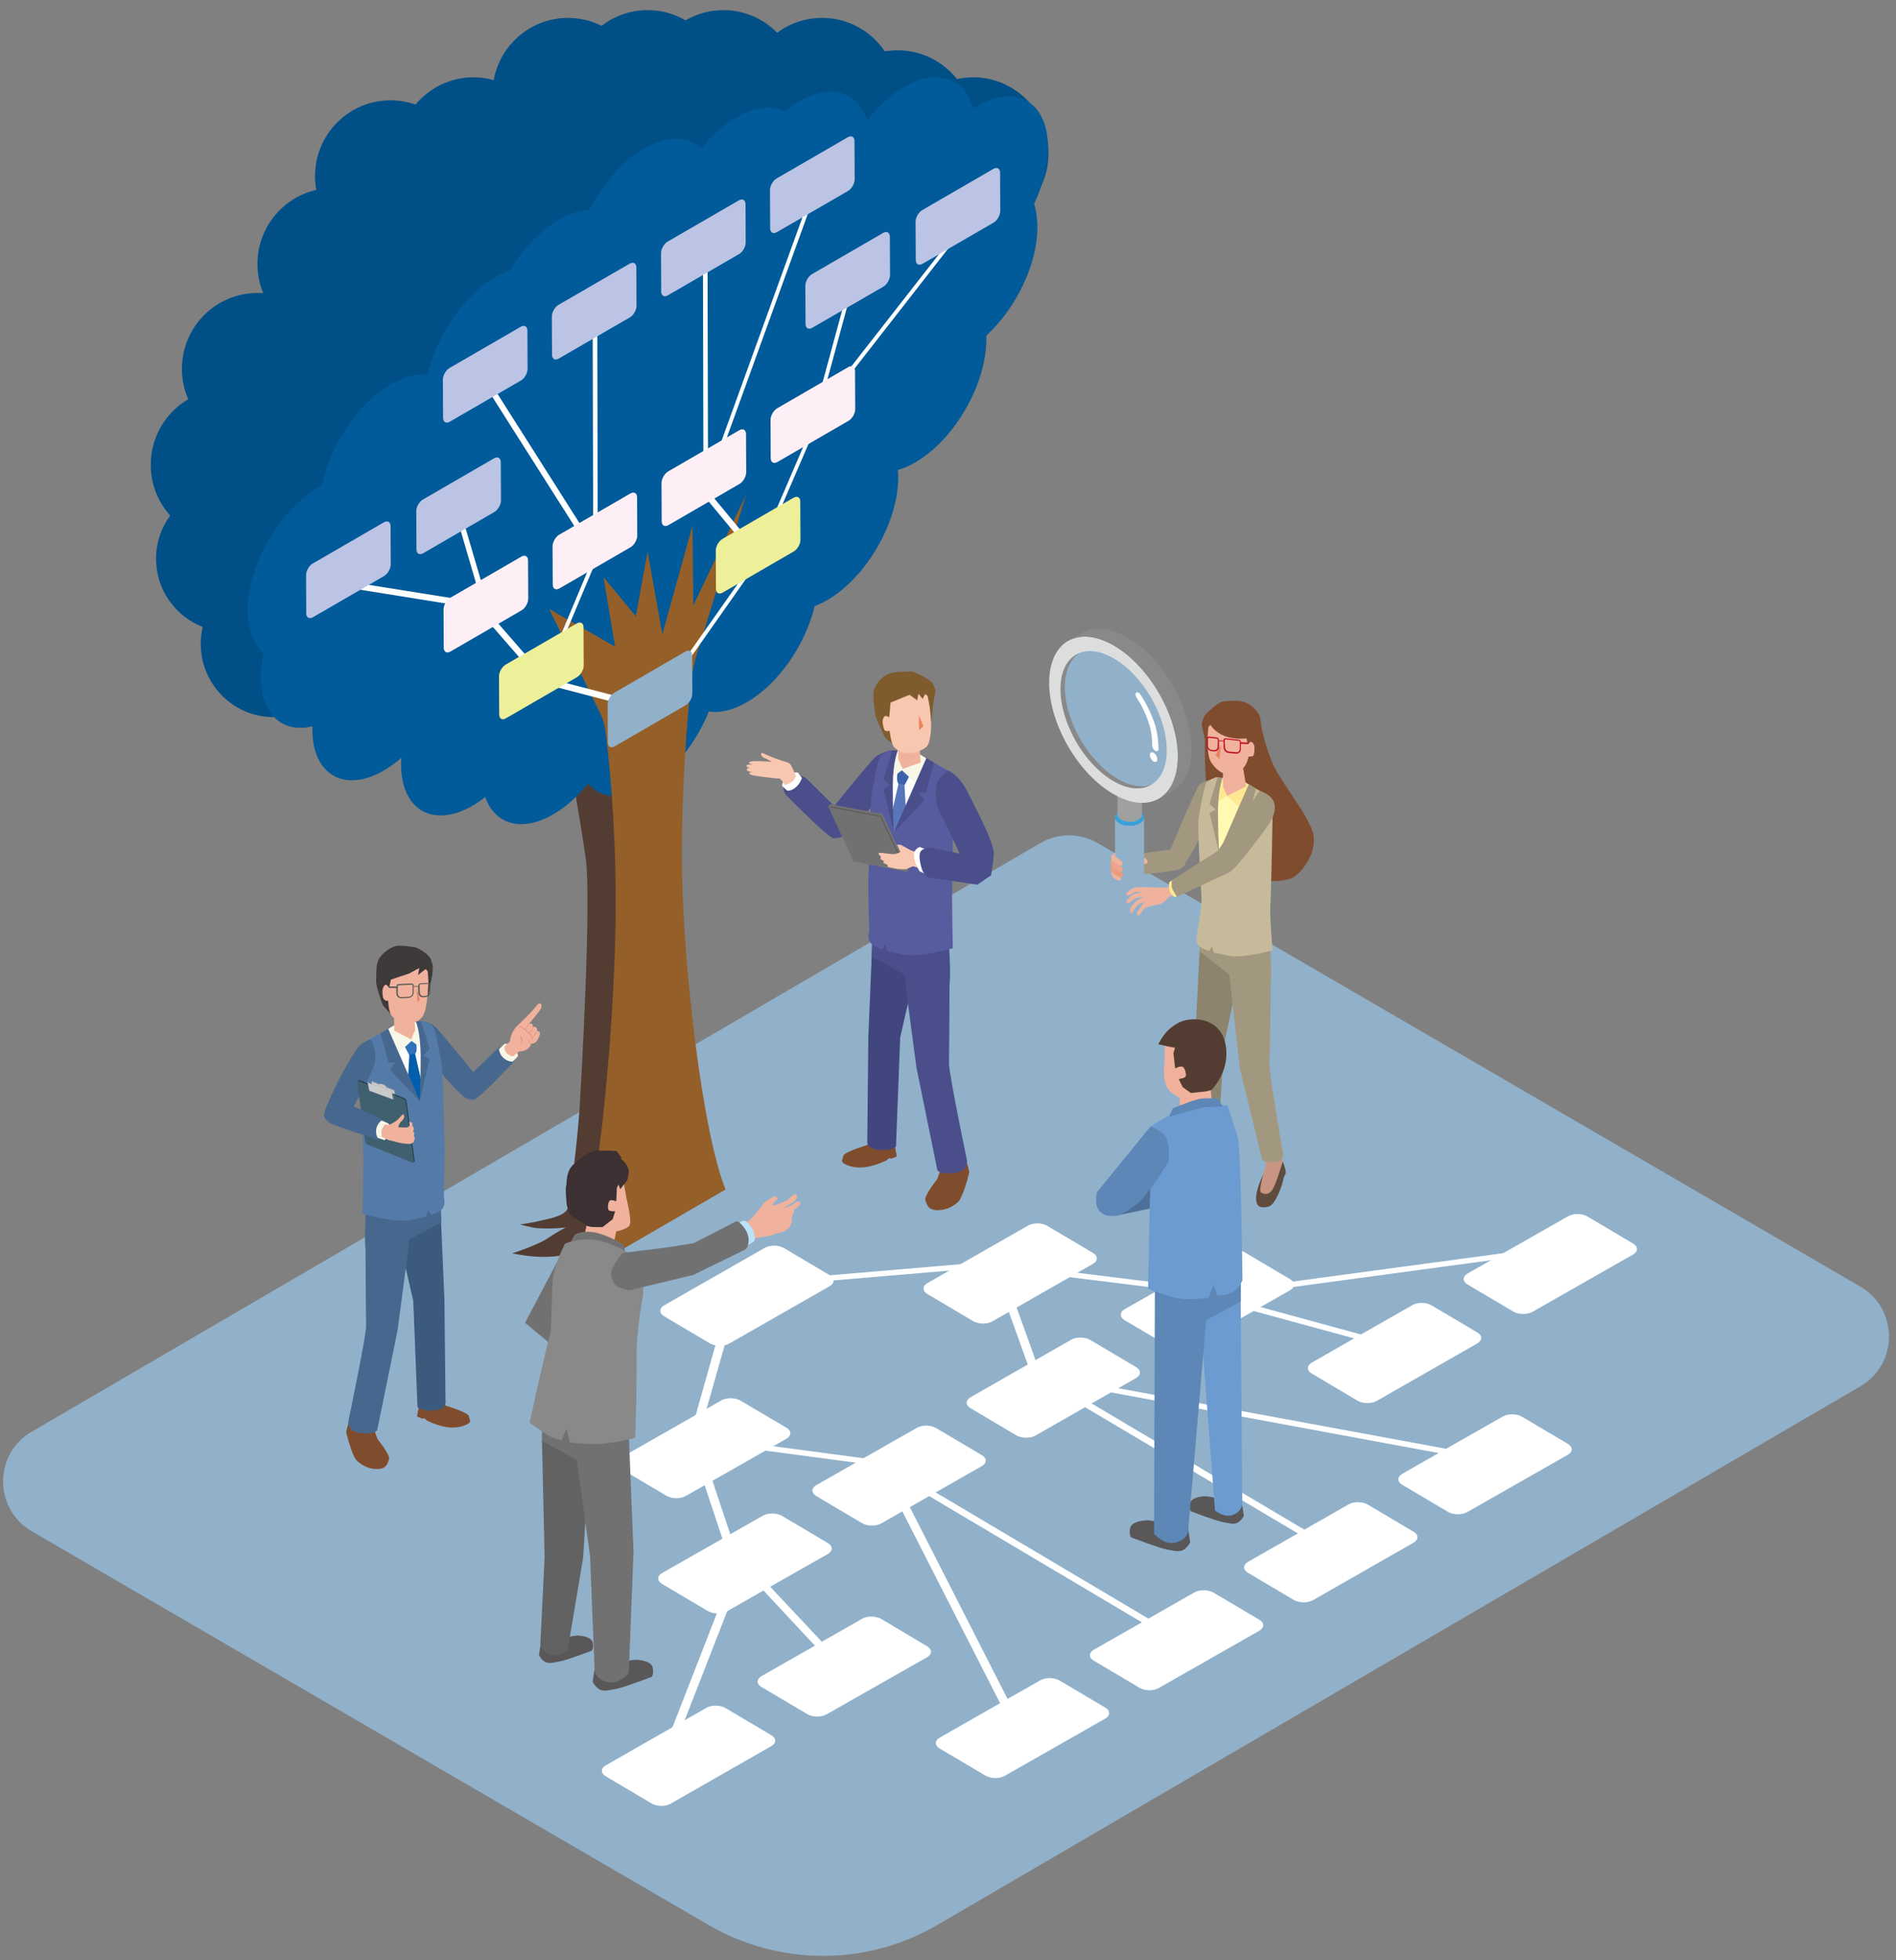 <svg width="270" height="279" viewBox="0 0 270 279" fill="none" xmlns="http://www.w3.org/2000/svg">
<rect x="0" y="0" width="270" height="279" fill="#808080" stroke="none"/>
<g clip-path="url(#clip0_3_2983)">
<path d="M264.939 197.306L133.487 273.976C123.433 279.839 111.022 279.839 100.943 274.001L4.516 217.94C-0.899 214.794 -0.924 206.918 4.516 203.773L148.129 120.008C150.661 118.523 153.795 118.523 156.327 120.008L264.914 183.115C270.354 186.285 270.354 194.136 264.939 197.306Z" fill="#91B1CA"/>
<path d="M126.841 106.797C126.841 106.797 125.562 107.099 124.76 107.652C124.058 108.156 118.216 115.453 118.216 115.453L118.016 117.768C118.016 117.768 119.344 118.85 119.67 119.076C120.297 119.504 126.064 112.836 125.813 112.307C125.813 112.307 126.816 110.118 126.816 109.212C126.816 108.357 126.841 106.797 126.841 106.797Z" fill="#4A4F8B"/>
<path d="M123.479 166.078C124.833 165.852 126.212 165.172 126.212 165.172L126.663 164.82L126.889 164.921L127.716 164.594L127.24 162.203L123.805 162.606L123.479 162.983C123.479 162.983 120.17 163.964 120.094 164.518C120.019 165.072 119.593 165.323 120.345 165.701C121.097 166.078 122.15 166.305 123.479 166.078Z" fill="#804C2E"/>
<path d="M131.78 170.859C132.031 171.513 132.156 172.242 133.56 172.242C134.964 172.242 135.892 171.563 136.469 171.035C137.045 170.506 137.823 167.688 137.823 167.688V167.462H137.873C137.873 167.462 138.023 166.958 138.023 166.807C138.023 166.656 137.597 165.172 137.597 165.172L133.736 166.053L133.861 166.707L133.46 167.839C133.46 167.839 131.53 170.204 131.78 170.859Z" fill="#804C2E"/>
<path d="M127.593 163.186L128.195 147.636L131.028 135.281L124.234 133.746L123.657 147.51L123.507 162.255C123.507 162.255 123.231 163.488 125.086 163.664C126.942 163.84 127.593 163.186 127.593 163.186Z" fill="#42467E"/>
<path d="M135.039 133.066C135.039 133.066 130.827 133.166 129.298 132.99C127.743 132.814 124.233 132.109 124.233 132.109L124.133 136.161L128.746 138.677L130.501 151.912L133.485 166.557C133.485 166.557 133.911 167.236 136.017 166.934C138.048 166.657 137.697 165.122 137.697 165.122C137.697 165.122 135.114 152.742 135.139 151.333C135.139 150.931 135.215 145.521 135.215 140.111C135.465 138.249 135.039 133.066 135.039 133.066Z" fill="#4A4F8B"/>
<path d="M135.611 110.898C135.536 110.269 135.185 109.791 135.185 109.791C135.185 109.791 131.624 107.728 130.822 107.476C130.02 107.225 126.836 106.797 126.836 106.797C126.836 106.797 125.707 107.174 125.356 107.627C125.005 108.08 124.379 111.527 124.128 113.087C123.877 114.648 123.777 123.429 123.677 124.436C123.576 125.467 123.777 132.538 123.777 132.538C123.777 132.538 123.451 133.544 123.977 134.199C124.504 134.828 125.682 135.13 125.682 135.13L126.083 134.375L126.384 135.381C126.384 135.381 126.56 135.406 128.566 135.834C130.872 136.363 135.686 134.953 135.686 134.953C135.686 134.953 135.51 126.826 135.611 125.492C135.736 124.159 135.686 111.527 135.611 110.898Z" fill="#565C9E"/>
<path d="M128.141 107.172L126.812 108.858L127.264 118.495L132.027 108.103L128.141 107.172Z" fill="white"/>
<path d="M128.793 111.528L127.991 111.352L126.938 116.032L127.263 118.498L129.044 116.107L128.793 111.528Z" fill="#5976BA"/>
<path d="M129.851 109.765L127.92 109.438C127.92 109.438 127.519 110.972 127.92 111.526L128.848 111.702L129.851 109.765Z" fill="#3D62AD"/>
<path d="M132.229 108.609L132.279 108.181C132.279 108.181 130.775 107.175 130.148 106.898C129.522 106.621 127.466 106.923 127.466 106.923L127.014 107.603L126.914 110.748L128.443 109.641L130.65 111.679L132.229 108.609Z" fill="#F8F6E7"/>
<path d="M130.797 103.625L127.914 105.412V108.028L128.541 109.437L131.098 108.532L130.797 103.625Z" fill="#F0B29C"/>
<path d="M133.007 108.533L131.929 107.879L127.266 118.497L131.628 113.918L130.851 112.836H131.854L133.007 108.533Z" fill="#4A4F8B"/>
<path d="M127.267 118.398C127.267 118.398 127.116 114.146 127.141 111.756C127.166 108.384 127.843 106.849 127.843 106.849L127.066 106.773L125.812 110.875L126.74 111.781L125.812 112.309L127.267 118.398Z" fill="#4A4F8B"/>
<path d="M118.692 119.301C119.419 119.301 119.82 119.124 119.82 119.124C119.82 119.124 120.522 117.892 120.622 117.615C120.723 117.313 120.246 116.155 120.246 116.155L114.881 110.846C114.881 110.846 113.101 109.462 111.922 110.997C111.095 112.079 111.922 113.136 111.922 113.136C111.922 113.136 117.965 119.301 118.692 119.301Z" fill="#4A4F8B"/>
<path d="M113.223 112.133C113.95 111.579 114.2 110.724 114.2 110.724L113.624 109.969C113.624 109.969 112.721 109.818 112.069 110.447C111.417 111.076 111.367 111.856 111.367 111.856L112.069 112.51C112.069 112.51 112.495 112.687 113.223 112.133Z" fill="white"/>
<path d="M106.305 108.984C106.28 109.236 106.857 109.311 106.857 109.311C106.857 109.311 106.305 109.261 106.356 109.563C106.406 109.84 107.108 109.89 107.233 109.89C107.133 109.89 106.656 109.89 106.707 110.092C106.757 110.318 107.509 110.419 108.637 110.57C109.79 110.721 110.668 110.821 110.944 110.796C111.22 110.771 111.746 111.702 111.746 111.702C111.746 111.702 112.222 111.702 112.749 111.299C113.25 110.897 113.351 110.469 113.351 110.469C113.351 110.469 112.749 108.884 112.423 108.657C112.097 108.431 111.42 108.355 110.041 107.802C108.662 107.248 108.537 107.047 108.412 107.248C108.286 107.449 108.612 107.827 108.963 107.928C109.289 108.053 109.891 108.431 109.891 108.431C109.891 108.431 108.161 108.305 107.509 108.33C106.857 108.355 106.656 108.456 106.656 108.557C106.682 108.682 107.208 108.808 107.208 108.808C107.208 108.808 106.305 108.733 106.305 108.984Z" fill="#F8C7AF"/>
<path d="M127.062 105.815L128.316 105.362L130.021 104.658L132.603 102.72L132.979 99.55L133.255 98.292C133.255 98.292 132.879 97.31 132.729 97.159C131.701 96.128 129.82 95.574 129.82 95.574C129.82 95.574 127.789 95.574 127.037 95.75C125.884 96.027 125.032 96.908 124.58 97.889C124.129 98.871 124.555 100.657 124.605 101.487C124.681 102.318 126.085 105.035 126.085 105.035L127.062 105.815Z" fill="#7F5B2E"/>
<path d="M126.69 104.026C126.69 104.026 126.891 105.913 127.367 106.392C127.843 106.87 128.646 107.272 129.649 107.197C130.652 107.121 131.529 106.668 131.955 106.266C132.381 105.863 132.532 104.605 132.582 103.699C132.657 102.793 132.407 100.68 132.407 100.68L132.106 99.069L131.755 98.767L131.379 99.472L130.802 98.742L130.601 99.673L129.523 98.893L126.816 100L126.64 102.089C126.64 102.089 126.414 101.963 126.189 101.913C125.988 101.837 125.813 102.064 125.712 102.441C125.612 102.818 125.838 103.775 125.988 103.951C126.139 104.127 126.69 104.026 126.69 104.026Z" fill="#F8C7AF"/>
<path d="M130.852 101.812L130.877 103.926L131.503 103.373L130.852 101.812Z" fill="#EA835D"/>
<path d="M129.37 123.779L125.66 115.853L118.213 114.469L117.938 114.771L121.548 122.596L129.12 124.106L129.37 123.779Z" fill="#727171"/>
<path d="M128.996 123.58L125.436 116.132L118.291 114.773L118.266 114.899L125.336 116.233L128.871 123.656L128.996 123.58Z" fill="#595757"/>
<path d="M126.187 121.467C126.087 121.467 125.185 121.291 125.134 121.442C125.059 121.593 125.46 121.945 125.46 121.945C125.46 121.945 125.31 122.222 125.46 122.323C125.611 122.424 125.912 122.574 125.912 122.574C125.912 122.574 125.711 122.725 125.836 122.826C125.962 122.927 126.388 123.078 126.388 123.078C126.388 123.078 126.363 123.355 126.463 123.405C126.589 123.455 127.642 123.656 127.842 123.682C128.043 123.707 129.021 123.782 129.146 123.682C129.271 123.581 130.023 123.304 130.023 123.304L130.776 123.505L131.252 121.543L129.672 121.014L128.268 120.234H127.742L128.218 121.266C128.218 121.266 127.817 121.492 127.441 121.543C127.04 121.618 126.288 121.467 126.187 121.467Z" fill="#F8C7AF"/>
<path d="M137.723 123.73L141.133 124.61C141.133 124.61 141.534 121.994 141.534 121.541C141.534 119.754 138.5 114.218 137.899 112.935C136.62 110.243 135.015 109.664 135.015 109.664C135.015 109.664 134.138 110.167 133.486 111.325C133.11 112.004 133.26 113.891 133.411 114.571C133.561 115.25 134.514 116.886 134.514 116.886L137.723 123.73Z" fill="#4A4F8B"/>
<path d="M132.205 121.037L131.001 120.559C131.001 120.559 130.124 120.76 130.149 121.766C130.174 122.773 130.951 124.006 130.951 124.006L132.18 124.559L132.205 121.037Z" fill="white"/>
<path d="M132.103 124.862L139.173 125.919L141.128 124.586L140.652 122.271L132.504 120.66C132.504 120.66 131.35 120.635 131.05 121.289C130.749 121.944 131.175 123.478 131.375 123.931C131.576 124.384 132.103 124.862 132.103 124.862Z" fill="#4A4F8B"/>
<path d="M66.62 156.343C66.896 156.142 68.049 155.211 68.049 155.211L67.874 153.198C67.874 153.198 62.483 146.505 61.882 146.052C61.205 145.548 60.102 145.297 60.102 145.297C60.102 145.297 60.102 146.656 60.102 147.41C60.102 148.165 60.979 150.078 60.979 150.078C60.753 150.531 66.094 156.721 66.62 156.343Z" fill="#46688F"/>
<path d="M67.472 156.516C68.099 156.516 73.113 151.182 73.113 151.182C73.113 151.182 73.765 150.477 73.038 149.521C72.01 148.187 70.832 149.295 70.832 149.295L66.093 153.799C66.093 153.799 65.692 154.805 65.767 155.057C65.868 155.308 66.469 156.365 66.469 156.365C66.469 156.365 66.845 156.516 67.472 156.516Z" fill="#46688F"/>
<path d="M73.01 151.106L73.763 150.326C73.763 150.326 73.763 149.671 73.186 149.118C72.609 148.564 71.907 148.539 71.907 148.539L71.055 149.319C71.055 149.319 71.13 150.149 71.782 150.653C72.409 151.156 73.01 151.106 73.01 151.106Z" fill="#F8F6E7"/>
<path d="M72.308 150.025C72.859 150.453 73.135 150.302 73.135 150.302L73.938 149.648C73.938 149.648 74.489 149.698 75.041 149.346C75.617 148.968 75.642 148.54 75.642 148.54C75.918 148.515 76.119 148.49 76.32 148.314C76.62 148.037 76.896 147.207 76.896 147.207C76.896 147.207 76.921 146.955 76.821 146.855C76.721 146.779 76.52 146.779 76.52 146.779C76.52 146.779 76.52 146.402 76.37 146.251C76.219 146.075 75.868 146.15 75.868 146.15C75.868 146.15 75.918 145.848 75.768 145.747C75.617 145.647 75.317 145.722 75.317 145.722C75.943 145.018 76.921 143.785 77.022 143.558C77.347 142.854 76.821 142.602 76.545 142.98C75.417 144.439 73.837 145.773 73.486 146.175C72.609 147.232 72.634 148.213 72.634 148.213L71.832 148.943C71.832 148.993 71.756 149.597 72.308 150.025Z" fill="#F0B29C"/>
<path d="M73.562 149.295C73.562 149.32 73.562 149.32 73.562 149.295C73.562 149.32 73.562 149.32 73.562 149.32C73.713 149.22 74.189 148.767 74.29 148.465C74.415 148.163 74.34 147.886 74.34 147.861L74.189 147.534C74.415 147.659 75.017 147.961 75.192 148.012C75.468 148.062 75.819 148.112 75.844 147.961C75.995 147.433 74.942 146.628 74.891 146.603C74.891 146.603 74.866 146.577 74.841 146.552C74.691 146.426 74.34 146.125 73.939 146.074C73.913 146.099 73.888 146.125 73.838 146.15C74.239 146.15 74.615 146.477 74.766 146.628C74.816 146.678 74.841 146.678 74.841 146.703C74.942 146.754 75.894 147.534 75.769 147.987C75.744 148.037 75.543 148.062 75.192 147.987C74.992 147.936 74.139 147.483 74.114 147.483L74.014 147.433L74.239 147.961C74.239 147.961 74.315 148.238 74.214 148.515C74.164 148.767 73.713 149.194 73.562 149.295Z" fill="#E78A76"/>
<path d="M75.346 148.039C75.321 148.039 75.296 148.039 75.296 148.064C75.296 148.089 75.246 148.316 75.296 148.416C75.346 148.517 75.446 148.542 75.496 148.542C75.521 148.542 75.572 148.542 75.597 148.517C75.622 148.517 75.622 148.492 75.622 148.467C75.622 148.442 75.597 148.442 75.572 148.442C75.572 148.442 75.446 148.492 75.371 148.366C75.346 148.316 75.346 148.165 75.371 148.089C75.371 148.089 75.346 148.064 75.346 148.039Z" fill="#E78A76"/>
<path d="M75.866 147.657C75.866 147.657 75.991 147.581 76.091 147.455C76.192 147.33 76.392 146.927 76.392 146.902C76.392 146.877 76.392 146.852 76.367 146.852C76.342 146.852 76.317 146.852 76.317 146.877C76.317 146.877 76.091 147.279 76.016 147.405C75.941 147.531 75.816 147.606 75.816 147.606C75.791 147.632 75.791 147.657 75.816 147.657C75.816 147.657 75.816 147.657 75.866 147.657Z" fill="#E78A76"/>
<path d="M75.421 147.053C75.421 147.053 75.571 146.928 75.696 146.777C75.797 146.626 75.897 146.324 75.897 146.324C75.897 146.299 75.897 146.273 75.872 146.273C75.847 146.273 75.822 146.273 75.822 146.299C75.822 146.299 75.746 146.575 75.621 146.726C75.521 146.877 75.37 146.978 75.37 147.003C75.345 147.028 75.345 147.053 75.37 147.053L75.395 147.079C75.395 147.079 75.421 147.079 75.421 147.053Z" fill="#E78A76"/>
<path d="M74.764 146.552C74.764 146.552 74.94 146.35 75.065 146.225C75.165 146.099 75.291 145.847 75.291 145.847C75.291 145.822 75.291 145.797 75.266 145.797C75.241 145.797 75.216 145.797 75.216 145.822C75.216 145.822 75.115 146.048 75.015 146.174C74.915 146.3 74.714 146.501 74.714 146.501C74.689 146.527 74.689 146.552 74.714 146.552H74.739C74.739 146.577 74.764 146.577 74.764 146.552Z" fill="#E78A76"/>
<path d="M60.804 202.187C60.804 202.187 62.133 202.866 63.462 203.092C64.766 203.319 65.793 203.092 66.52 202.715C67.248 202.338 66.846 202.086 66.771 201.558C66.696 201.029 63.487 200.073 63.487 200.073L63.161 199.696L59.826 199.293L59.375 201.608L60.177 201.935L60.403 201.834L60.804 202.187Z" fill="#804C2E"/>
<path d="M49.723 202.188C49.723 202.188 49.297 203.672 49.297 203.798C49.297 203.924 49.447 204.427 49.447 204.427H49.497V204.653C49.497 204.653 50.25 207.396 50.826 207.899C51.378 208.403 52.306 209.082 53.659 209.082C55.013 209.082 55.164 208.377 55.389 207.748C55.64 207.094 53.76 204.83 53.76 204.83L53.358 203.722L53.484 203.093L49.723 202.188Z" fill="#804C2E"/>
<path d="M59.453 200.273C59.453 200.273 60.08 200.902 61.91 200.751C63.741 200.575 63.44 199.367 63.44 199.367L63.289 185L62.713 171.613L56.094 173.123L58.852 185.176L59.453 200.273Z" fill="#3B5A7D"/>
<path d="M51.255 203.948C53.311 204.225 53.712 203.57 53.712 203.57L56.621 189.303L58.326 176.395L62.839 173.954L62.738 170.004C62.738 170.004 59.303 170.683 57.799 170.859C56.295 171.036 52.208 170.935 52.208 170.935C52.208 170.935 51.807 175.967 52.058 177.804C52.058 183.063 52.133 188.372 52.133 188.75C52.158 190.134 49.626 202.186 49.626 202.186C49.626 202.186 49.275 203.671 51.255 203.948Z" fill="#46688F"/>
<path d="M58.521 173.626C60.477 173.198 60.652 173.173 60.652 173.173L60.953 172.192L61.354 172.922C61.354 172.922 62.507 172.645 63.009 172.016C63.51 171.387 63.209 170.405 63.209 170.405C63.209 170.405 63.385 163.511 63.31 162.53C63.234 161.523 63.134 152.968 62.883 151.458C62.633 149.948 62.006 146.577 61.68 146.149C61.354 145.721 60.251 145.344 60.251 145.344C60.251 145.344 57.142 145.772 56.365 145.998C55.587 146.25 52.102 148.237 52.102 148.237C52.102 148.237 51.777 148.69 51.701 149.319C51.626 149.948 51.576 162.228 51.701 163.536C51.802 164.845 51.626 172.745 51.626 172.745C51.626 172.745 56.289 174.129 58.521 173.626Z" fill="#547BA8"/>
<path d="M60.229 147.358L58.925 145.723L55.164 146.628L59.802 156.744L60.229 147.358Z" fill="white"/>
<path d="M59.075 149.797L58.298 149.948L58.047 154.402L59.802 156.742L60.103 154.351L59.075 149.797Z" fill="#005EAD"/>
<path d="M59.154 149.952C59.555 149.424 59.154 147.914 59.154 147.914L57.273 148.241L58.251 150.128L59.154 149.952Z" fill="#3071B9"/>
<path d="M58.601 148.161L60.106 149.243L60.005 146.173L59.579 145.494C59.579 145.494 57.573 145.192 56.972 145.468C56.345 145.745 54.891 146.701 54.891 146.701L54.941 147.129L56.445 150.149L58.601 148.161Z" fill="#F8F6E7"/>
<path d="M59.804 156.744L55.266 146.402L54.188 147.057L55.316 151.234H56.294L55.541 152.29L59.804 156.744Z" fill="#46688F"/>
<path d="M59.979 145.344L59.227 145.394C59.227 145.394 59.878 146.904 59.904 150.175C59.929 152.515 59.778 156.642 59.778 156.642L61.182 150.728L60.28 150.2L61.182 149.319L59.979 145.344Z" fill="#46688F"/>
<path d="M59.129 146.603L58.953 144.011L56.07 142.426L56.145 146.703L58.552 147.936L59.129 146.603Z" fill="#F0B29C"/>
<path d="M54.516 143.08L55.644 144.338L56.647 143.709L58.327 143.231L60.959 141.696L61.561 138.752L61.636 137.469C61.636 137.469 61.385 136.513 61.26 136.337C60.408 135.255 59.129 134.827 59.129 134.827C59.129 134.827 57.073 134.475 56.346 134.651C55.619 134.852 54.566 135.532 54.014 136.387C53.463 137.243 53.613 138.878 53.563 139.658C53.538 140.463 54.516 143.08 54.516 143.08Z" fill="#3E3A39"/>
<path d="M58.279 138.553L55.647 139.434L55.421 140.617C55.421 140.617 55.12 140.164 54.97 140.164C54.769 140.164 54.619 140.34 54.519 140.692C54.393 141.095 54.493 141.976 54.619 142.152C54.87 142.529 55.271 142.428 55.271 142.428C55.271 142.428 55.346 144.014 55.747 144.542C56.148 145.045 57.051 145.599 58.004 145.624C59.182 145.624 59.733 145.196 60.084 144.794C60.461 144.366 60.636 143.51 60.786 142.554C60.912 141.699 61.012 139.812 61.012 139.812L60.912 138.252L60.611 137.924L59.533 138.78L59.708 137.773L58.279 138.553Z" fill="#F0B29C"/>
<path d="M59.328 140.766L59.453 142.653L59.779 142.326L59.328 140.766Z" fill="#EA835D"/>
<path d="M58.6 139.985L56.77 140.06C56.594 140.06 56.469 140.211 56.469 140.388V140.413H55.266L55.416 140.614L56.444 140.639V141.394C56.444 141.797 56.77 142.099 57.171 142.073L58.174 142.023C58.575 141.998 58.901 141.671 58.901 141.293V140.488C58.976 140.463 59.102 140.438 59.252 140.438C59.403 140.438 59.503 140.438 59.553 140.463V141.268C59.553 141.646 59.879 141.973 60.28 141.948L60.556 141.922C60.957 141.897 61.283 141.57 61.283 141.193V140.513V140.186C61.283 140.01 61.133 139.884 60.982 139.909L59.879 139.96C59.703 139.96 59.578 140.111 59.578 140.262V140.362C59.503 140.362 59.403 140.337 59.277 140.337C59.127 140.337 59.001 140.362 58.926 140.388V140.287C58.926 140.111 58.776 139.985 58.6 139.985ZM58.751 141.293C58.751 141.595 58.5 141.847 58.199 141.872L57.196 141.922C56.895 141.948 56.645 141.696 56.645 141.394V140.388C56.645 140.312 56.72 140.237 56.795 140.237L58.625 140.161C58.7 140.161 58.776 140.211 58.776 140.287L58.751 141.293ZM59.754 140.237C59.754 140.161 59.804 140.111 59.904 140.086L61.007 140.035C61.082 140.035 61.157 140.086 61.157 140.161V141.168C61.157 141.47 60.907 141.721 60.606 141.746L60.33 141.771C60.029 141.797 59.779 141.545 59.779 141.243L59.754 140.237Z" fill="#595757"/>
<path d="M49.572 158.858C49.572 158.858 53.107 152.844 53.358 151.234C53.734 148.843 52.706 147.938 52.706 147.938C52.706 147.938 51.979 148.214 51.377 148.692C50.023 149.774 45.66 158.506 46.212 158.858C46.513 159.059 47.791 159.764 47.791 159.764L49.572 158.858Z" fill="#46688F"/>
<path d="M52.988 153.875L52.938 153.9L54.016 154.353L54.066 154.303L52.988 153.875Z" fill="#9FA0A0"/>
<path d="M54.567 154.3C54.316 154.2 54.166 154.25 54.066 154.3L54.016 154.351C54.116 154.275 54.266 154.25 54.517 154.351L54.567 154.3Z" fill="#9FA0A0"/>
<path d="M55.117 154.732C54.992 154.581 54.816 154.405 54.566 154.305L54.516 154.355C54.766 154.456 54.942 154.632 55.067 154.783L55.117 154.732Z" fill="#9FA0A0"/>
<path d="M56.175 155.156L56.125 155.207L56.3 156.389L56.351 156.339L56.175 155.156Z" fill="#9FA0A0"/>
<path d="M55.122 154.73L55.047 154.756L56.125 155.209L56.175 155.158L55.122 154.73Z" fill="#9FA0A0"/>
<path d="M56.123 155.209L55.045 154.781C54.92 154.63 54.744 154.454 54.494 154.354C54.243 154.253 54.092 154.303 53.992 154.354L52.914 153.926L53.09 155.108L56.274 156.392L56.123 155.209Z" fill="#C9CACA"/>
<path d="M59.001 165.349C59.026 165.324 59.051 165.274 59.051 165.223L57.873 156.643C57.848 156.517 57.748 156.391 57.647 156.341L51.229 153.749C51.179 153.724 51.129 153.724 51.104 153.749L50.953 153.875C50.978 153.85 51.028 153.85 51.078 153.875L57.497 156.467C57.622 156.517 57.723 156.643 57.723 156.769L58.901 165.349C58.901 165.399 58.901 165.45 58.851 165.475L59.001 165.349Z" fill="#233B46"/>
<path d="M52.285 162.883L58.704 165.475C58.829 165.526 58.904 165.45 58.879 165.349L57.701 156.769C57.676 156.643 57.576 156.517 57.475 156.467L51.032 153.875C50.907 153.825 50.831 153.901 50.856 154.001L52.035 162.582C52.06 162.707 52.16 162.833 52.285 162.883Z" fill="#40606F"/>
<path d="M52.435 154.078L52.359 154.128L53.513 154.531L53.563 154.506L52.435 154.078Z" fill="#9FA0A0"/>
<path d="M54.067 154.503C53.816 154.403 53.641 154.453 53.566 154.503L53.516 154.554C53.616 154.478 53.766 154.453 54.017 154.554L54.067 154.503Z" fill="#9FA0A0"/>
<path d="M54.066 154.508L54.016 154.558C54.266 154.659 54.467 154.81 54.617 154.961L54.667 154.91C54.542 154.759 54.342 154.583 54.066 154.508Z" fill="#9FA0A0"/>
<path d="M55.816 155.336L55.766 155.361L55.991 156.519L56.041 156.468L55.816 155.336Z" fill="#9FA0A0"/>
<path d="M54.667 154.906L54.617 154.957L55.77 155.359L55.821 155.334L54.667 154.906Z" fill="#9FA0A0"/>
<path d="M55.769 155.364L54.616 154.936C54.49 154.785 54.29 154.609 54.014 154.533C53.763 154.433 53.588 154.483 53.513 154.533L52.359 154.105L52.585 155.238L55.97 156.496L55.769 155.364Z" fill="#C9CACA"/>
<path d="M53.711 162.179C53.711 162.179 54.588 162.304 55.09 161.248C55.817 159.713 54.363 159.285 54.363 159.285L49.097 156.895C49.097 156.895 46.59 157.297 46.49 157.549C46.34 157.876 46.164 158.782 46.164 158.782C46.164 158.782 46.164 159.31 46.891 159.788C47.668 160.266 53.711 162.179 53.711 162.179Z" fill="#46688F"/>
<path d="M55.439 161.246C55.639 160.516 55.338 159.912 55.338 159.912L54.336 159.484C54.336 159.484 53.709 159.912 53.583 160.692C53.458 161.472 53.784 161.95 53.784 161.95L54.737 162.277C54.712 162.277 55.238 162.001 55.439 161.246Z" fill="#F8F6E7"/>
<path d="M57.543 159.057C57.543 158.855 57.543 158.503 57.368 158.604C57.192 158.704 56.916 159.082 56.741 159.258C56.566 159.459 56.164 159.711 55.939 159.837C55.713 159.988 55.437 160.063 55.387 160.113C55.362 160.164 54.861 160.013 54.861 160.013C54.861 160.013 54.434 160.516 54.359 160.793C54.259 161.296 54.384 161.824 54.384 161.824L55.287 162.252C55.287 162.252 56.265 162.479 56.791 162.63C57.318 162.781 58.295 162.831 58.446 162.806C58.596 162.806 58.897 162.579 58.922 162.529C58.947 162.479 59.073 162.101 59.073 161.975C59.073 161.85 58.922 161.699 58.922 161.699C58.922 161.699 59.023 161.372 58.998 161.271C58.972 161.17 58.822 161.044 58.822 161.044C58.822 161.044 58.972 160.642 58.947 160.566C58.922 160.491 58.747 160.29 58.747 160.29C58.747 160.29 58.722 160.013 58.697 159.862C58.697 159.711 58.27 159.66 58.27 159.66L58.321 160.113L58.22 160.365L57.869 160.491L56.716 160.441C56.716 160.441 56.841 159.912 57.017 159.736C57.167 159.61 57.518 159.258 57.543 159.057Z" fill="#F0B29C"/>
<path d="M179.57 103.195C179.57 103.195 180.096 106.039 181.225 108.656C182.353 111.272 186.615 116.38 187.041 118.821C187.443 121.262 185.788 123.602 184.559 124.608C183.331 125.615 180.322 125.514 179.244 125.061C178.166 124.583 173.227 121.413 172.299 115.953C171.397 110.518 171.597 105.359 171.597 105.359L179.57 103.195Z" fill="#804C2E"/>
<path d="M170.689 166.584C171.968 166.282 172.369 165.678 172.369 165.678L172.77 165.954C172.77 165.954 173.146 165.879 173.322 165.678C173.522 165.476 173.547 164.495 173.547 164.495C173.547 164.495 173.221 163.262 173.146 163.161C173.071 163.086 170.438 163.363 170.438 163.363C170.438 163.363 166.778 164.873 166.577 165.476C166.352 166.156 166.853 166.885 167.756 167.011C168.683 167.137 169.862 166.785 170.689 166.584Z" fill="#5F4C3F"/>
<path d="M167.706 165.248C168.357 165.65 171.14 164.946 172.068 164.518C172.87 164.14 173.246 163.511 173.246 163.511L173.196 161.75L170.714 161.901L170.614 163.008L170.489 163.335C170.463 163.335 167.029 164.845 167.706 165.248Z" fill="#C89583"/>
<path d="M180.123 166.582L179.597 167.79C179.597 167.79 178.819 169.526 178.87 170.633C178.895 171.288 179.12 171.766 179.672 171.816C180.95 171.942 181.276 171.338 181.652 170.709C182.279 169.652 182.63 168.369 182.63 168.369L182.831 167.513L183.107 166.985C183.107 167.035 183.107 166.834 183.057 166.507C183.006 166.205 182.68 165.324 182.68 165.324L180.349 165.802L180.123 166.582Z" fill="#5F4C3F"/>
<path d="M180.202 164.643L180.252 165.876C180.252 165.876 179.124 169.474 179.575 169.726C180.002 169.977 180.628 170.128 181.155 169.399C181.681 168.669 182.659 165.348 182.659 165.348L182.258 164.266L180.202 164.643Z" fill="#C89583"/>
<path d="M168.835 122.748C168.158 123.327 166.703 122.924 166.703 122.924L166.578 121.138C166.578 121.138 170.239 112.381 170.765 111.727C171.317 111.023 173.022 110.922 173.022 110.922C173.022 110.922 173.022 112.356 173.022 113.186C173.022 113.992 172.094 116.03 172.094 116.03C172.345 116.483 169.361 122.295 168.835 122.748Z" fill="#A2987F"/>
<path d="M161.29 124.587C161.29 124.587 160.363 124.36 160.337 123.228C160.287 121.618 161.466 121.618 161.466 121.618L167.433 120.812C167.433 120.812 168.436 121.291 168.536 121.542C168.636 121.794 168.837 122.926 168.837 122.926C168.837 122.926 168.661 123.253 168.135 123.631C167.608 124.033 161.29 124.587 161.29 124.587Z" fill="#A2987F"/>
<path d="M160.538 124.536C160.538 124.536 159.911 124.284 159.685 123.328C159.46 122.372 160.162 121.642 160.162 121.642L161.365 121.566C161.365 121.566 161.842 121.642 161.992 123.101C162.067 124.108 161.666 124.385 161.666 124.385L160.538 124.536Z" fill="#FFFCDB"/>
<path d="M161.868 122.648C161.868 122.648 162.244 122.824 162.645 122.924C163.046 123.025 163.447 122.924 163.422 122.723C163.397 122.522 163.347 122.321 163.146 122.195C162.946 122.069 162.545 121.868 162.444 121.893C162.344 121.918 161.868 122.069 161.818 122.195C161.793 122.295 161.868 122.648 161.868 122.648Z" fill="#F0B29C"/>
<path d="M159.408 128.487C159.007 128.261 158.806 127.959 158.806 127.632L158.781 116.309C158.781 116.611 158.982 116.912 159.383 117.164C160.185 117.642 161.514 117.642 162.316 117.164C162.718 116.938 162.918 116.611 162.918 116.309L162.943 127.632C162.943 127.934 162.743 128.261 162.341 128.487C161.539 128.965 160.21 128.965 159.408 128.487Z" fill="#91B1CA"/>
<path d="M159.383 117.163C158.581 116.685 158.581 115.93 159.383 115.452C160.185 114.974 161.514 114.974 162.316 115.452C163.119 115.93 163.119 116.685 162.316 117.163C161.514 117.641 160.185 117.641 159.383 117.163Z" fill="#38A1DB"/>
<path d="M159.659 116.658C159.308 116.457 159.133 116.205 159.133 115.928V112.531C159.133 112.783 159.308 113.06 159.659 113.261C160.336 113.664 161.439 113.664 162.116 113.286C162.442 113.085 162.618 112.833 162.618 112.582V115.978C162.618 116.23 162.442 116.482 162.116 116.683C161.439 117.086 160.336 117.06 159.659 116.658Z" fill="#9FA0A0"/>
<path d="M152.713 104.607C151.635 102.468 150.983 100.153 151.009 98.065C151.009 95.674 151.861 93.988 153.215 93.183L155.17 92.051C153.817 92.831 152.964 94.517 152.964 96.932C152.964 99.046 153.591 101.361 154.669 103.474C154.017 103.852 153.365 104.229 152.713 104.607Z" fill="#B5B5B6"/>
<path d="M155.419 108.585C154.366 107.427 153.438 106.043 152.711 104.609C153.363 104.231 154.015 103.854 154.667 103.477C156.046 106.219 158.152 108.66 160.483 110.044C159.907 110.396 159.129 110.849 158.528 111.176C157.75 110.723 156.998 110.145 156.271 109.49C155.995 109.214 155.72 108.912 155.419 108.585Z" fill="#898989"/>
<path d="M152.713 104.607C151.635 102.468 150.983 100.153 151.009 98.065C151.009 95.674 151.861 93.988 153.215 93.183L155.17 92.051C153.817 92.831 152.964 94.517 152.964 96.932C152.964 99.046 153.591 101.361 154.669 103.474C153.992 103.852 153.365 104.229 152.713 104.607Z" fill="#898989"/>
<path d="M158.555 111.171L160.51 110.039C162.616 111.247 164.522 111.373 165.901 110.567C165.324 110.92 164.547 111.373 163.945 111.7C162.566 112.505 160.661 112.379 158.555 111.171Z" fill="#898989"/>
<path d="M163.947 102.692C163.846 102.742 163.846 102.742 163.769 102.793C163.744 102.742 163.744 102.692 163.719 102.641C163.795 102.666 163.82 102.666 163.947 102.692Z" fill="#91B1CA"/>
<path d="M165.703 101.586C165.703 101.611 165.728 101.636 165.728 101.636C165.528 101.762 165.302 101.888 165.102 102.014C165.177 101.938 165.302 101.812 165.427 101.712C165.553 101.636 165.653 101.611 165.703 101.586Z" fill="#91B1CA"/>
<path d="M158.609 93.734L160.565 92.602C164.752 95.017 168.112 100.88 168.112 105.711C168.112 108.102 167.259 109.787 165.905 110.593C165.253 110.97 164.602 111.347 163.95 111.725C165.304 110.945 166.156 109.259 166.156 106.843C166.156 102.012 162.771 96.149 158.609 93.734Z" fill="#91B1CA"/>
<path d="M153.219 93.206C153.871 92.828 154.523 92.451 155.174 92.073C156.553 91.268 158.459 91.394 160.565 92.602L158.609 93.734C156.503 92.501 154.598 92.4 153.219 93.206Z" fill="#91B1CA"/>
<path d="M159.187 110.869C155 108.453 151.641 102.59 151.641 97.759C151.666 92.928 155.05 90.99 159.237 93.406C163.424 95.822 166.784 101.684 166.784 106.516C166.759 111.347 163.374 113.284 159.187 110.869Z" fill="#91B1CA"/>
<path d="M167.734 107.749C167.759 101.912 163.672 94.816 158.608 91.872C153.543 88.928 149.431 91.293 149.406 97.131C149.381 102.969 153.468 110.064 158.533 113.008C163.597 115.952 167.709 113.587 167.734 107.749ZM158.558 111.172C154.371 108.756 151.011 102.893 151.011 98.062C151.036 93.231 154.421 91.293 158.608 93.709C162.795 96.124 166.154 101.987 166.154 106.818C166.129 111.65 162.72 113.587 158.558 111.172Z" fill="#DCDDDD"/>
<path d="M158.605 91.874C156.047 90.389 153.741 90.263 152.086 91.245C152.512 90.993 152.938 90.742 153.365 90.515C153.59 90.389 153.816 90.238 154.042 90.112C155.696 89.131 158.003 89.282 160.56 90.742C165.625 93.686 169.712 100.781 169.686 106.619C169.686 109.513 168.658 111.551 167.004 112.507L165.048 113.639C166.703 112.683 167.706 110.645 167.731 107.751C167.756 101.914 163.669 94.818 158.605 91.874Z" fill="#898989"/>
<path d="M164.277 108.378C163.976 108.202 163.75 107.799 163.75 107.447C163.75 107.12 164.001 106.969 164.277 107.145C164.577 107.321 164.803 107.723 164.803 108.076C164.803 108.403 164.552 108.529 164.277 108.378Z" fill="white"/>
<path d="M161.891 99.347C161.69 99.07 161.64 98.718 161.791 98.592C161.866 98.516 162.016 98.516 162.142 98.592C162.242 98.642 162.317 98.718 162.392 98.843C162.442 98.919 163.546 100.504 164.373 102.819C165 104.631 164.975 106.543 164.975 106.619C164.975 106.895 164.774 106.996 164.523 106.87C164.273 106.719 164.072 106.367 164.072 106.09C164.072 106.065 164.122 104.354 163.571 102.844C162.894 100.781 161.916 99.372 161.891 99.347Z" fill="white"/>
<path d="M158.885 125.14C158.609 125.014 158.333 124.637 158.333 124.637C158.333 124.637 158.183 124.209 158.359 124.058C158.534 123.932 158.735 123.781 158.735 123.781V124.209C158.735 124.209 159.788 124.813 159.637 125.14C159.487 125.492 159.161 125.266 158.885 125.14Z" fill="#F0B29C"/>
<path d="M158.958 124.609C158.607 124.458 158.231 123.98 158.231 123.98C158.231 123.98 158.03 123.427 158.256 123.251C158.481 123.075 158.732 122.898 158.732 122.898V123.452C158.732 123.452 160.086 124.232 159.91 124.635C159.76 125.062 159.334 124.786 158.958 124.609Z" fill="#ED9B7C"/>
<path d="M158.958 123.805C158.607 123.654 158.231 123.176 158.231 123.176C158.231 123.176 158.03 122.622 158.256 122.446C158.481 122.27 158.732 122.094 158.732 122.094V122.647C158.732 122.647 160.086 123.427 159.91 123.83C159.76 124.258 159.334 123.981 158.958 123.805Z" fill="#EEA48C"/>
<path d="M158.957 122.974C158.631 122.823 158.305 122.395 158.305 122.395C158.305 122.395 158.13 121.867 158.331 121.716C158.531 121.565 158.807 121.363 158.807 121.363V121.917C158.807 121.917 160.035 122.621 159.86 122.999C159.684 123.376 159.283 123.125 158.957 122.974Z" fill="#F0B29C"/>
<path d="M170.891 134.121L170.164 148.438L170.415 161.925C170.415 161.925 170.515 162.705 171.568 162.781C173.273 162.932 173.448 162.353 173.448 162.353L174.326 148.564L177.109 135.53L170.891 134.121Z" fill="#8C846E"/>
<path d="M170.894 132.637C170.894 132.637 174.128 133.266 175.532 133.442C176.961 133.593 180.797 133.492 180.797 133.492C180.797 133.492 181.173 138.223 180.948 139.984C180.948 144.941 180.797 151.156 180.772 151.508C180.747 152.817 182.728 164.291 182.728 164.291C182.728 164.291 182.778 165.247 181.549 165.373C180.07 165.524 179.744 165.096 179.744 165.096L176.56 152.062L175.056 138.701L170.844 135.43L170.894 132.637Z" fill="#A2987F"/>
<path d="M173.177 110.617C173.177 110.617 176.085 111.02 176.837 111.246C177.564 111.473 180.849 113.36 180.849 113.36C180.849 113.36 181.174 113.788 181.225 114.366C181.275 114.945 180.999 127.879 180.899 129.111C180.798 130.344 181.225 135.251 181.225 135.251C181.225 135.251 176.962 136.484 174.856 136.006C172.75 135.528 172.851 135.578 172.851 135.578L172.575 134.672L172.199 135.352C172.199 135.352 171.121 135.075 170.644 134.496C170.168 133.917 170.469 132.986 170.469 132.986C170.469 132.986 171.02 129.514 171.096 128.583C171.171 127.652 170.444 117.788 170.694 116.379C170.92 114.97 171.522 111.775 171.823 111.372C172.149 110.969 173.177 110.617 173.177 110.617Z" fill="#C6BA9A"/>
<path d="M173.172 112.533L173.573 121.365L177.936 111.828L174.4 110.973L173.172 112.533Z" fill="#FFF9B1"/>
<path d="M173.773 110.772L173.372 111.401L173.297 114.294L174.701 113.263L176.732 115.125L178.136 112.281L178.186 111.879C178.186 111.879 176.807 110.973 176.23 110.721C175.654 110.47 173.773 110.772 173.773 110.772Z" fill="#FFE893"/>
<path d="M177.84 111.602L173.578 121.365L177.565 117.162L176.863 116.156H177.79L178.843 112.231L177.84 111.602Z" fill="#A2987F"/>
<path d="M174.105 110.693C174.105 110.693 173.504 112.102 173.453 115.197C173.428 117.386 173.579 121.286 173.579 121.286L172.25 115.725L173.102 115.222L172.25 114.392L173.403 110.617L174.105 110.693Z" fill="#A2987F"/>
<path d="M174.148 109.361L177.032 109.336L177.458 111.928L174.75 113.286L174.148 111.928V109.361Z" fill="#F0B29C"/>
<path d="M178.513 108.632L177.636 109.462L176.382 109.16L174.677 108.657L171.995 107.072L171.318 104.052L171.117 102.995C171.117 102.995 171.468 101.888 171.619 101.737C173.123 100.202 173.95 99.9 173.95 99.9C173.95 99.9 175.354 99.598 176.633 99.8C177.761 99.951 178.664 100.706 179.215 101.586C179.767 102.467 179.541 104.253 179.566 105.059C179.566 105.864 178.513 108.632 178.513 108.632Z" fill="#804C2E"/>
<path d="M177.185 109.16C176.784 109.689 175.531 110.293 174.578 110.167C173.776 110.066 172.597 108.984 172.246 108.028C171.945 107.198 171.945 105.084 171.945 105.084L172.071 103.499L172.372 103.172C174.001 105.638 177.511 105.084 177.511 105.084L177.662 105.839C177.662 105.839 177.862 105.713 178.063 105.613C178.263 105.537 178.439 105.713 178.589 106.066C178.715 106.418 178.614 107.374 178.489 107.55C178.364 107.726 177.812 107.676 177.812 107.676C177.812 107.676 177.612 108.657 177.185 109.16Z" fill="#F0B29C"/>
<path d="M173.653 108.054L173.102 107.475L173.879 106.016L173.653 108.054Z" fill="#EA835D"/>
<path d="M174.224 105.36V105.46C174.149 105.435 174.023 105.41 173.873 105.385C173.748 105.36 173.622 105.385 173.572 105.385V105.284C173.572 105.108 173.422 104.957 173.271 104.957L172.168 104.831C171.993 104.806 171.867 104.932 171.867 105.108V105.435V106.14C171.867 106.542 172.193 106.895 172.594 106.92L172.87 106.945C173.271 106.995 173.597 106.693 173.597 106.316V105.486C173.672 105.486 173.773 105.486 173.898 105.486C174.048 105.511 174.174 105.536 174.249 105.561V106.391C174.249 106.794 174.575 107.146 174.976 107.171L175.979 107.272C176.38 107.322 176.706 107.02 176.706 106.643V105.863L177.759 105.913L177.91 105.712L176.706 105.637V105.611C176.706 105.435 176.556 105.284 176.405 105.284L174.55 105.083C174.349 105.058 174.224 105.184 174.224 105.36ZM174.399 105.36C174.399 105.284 174.45 105.234 174.55 105.234L176.405 105.435C176.48 105.435 176.556 105.511 176.556 105.586V106.593C176.556 106.895 176.305 107.121 176.004 107.071L175.001 106.97C174.7 106.945 174.45 106.668 174.45 106.366L174.399 105.36ZM173.397 106.291C173.397 106.593 173.146 106.819 172.845 106.769L172.569 106.744C172.268 106.718 172.018 106.442 172.018 106.14V105.133C172.018 105.058 172.093 105.007 172.168 105.007L173.271 105.133C173.346 105.133 173.422 105.209 173.422 105.284L173.397 106.291Z" fill="#C30D23"/>
<path d="M161.795 126.924C161.469 126.999 160.642 127.503 160.642 127.503C160.642 127.503 160.291 127.352 160.341 127.226C160.416 127.1 161.018 126.572 161.193 126.496C161.369 126.421 161.945 126.27 161.945 126.27H162.948L166.132 126.345L167.085 125.867L167.411 127.276L166.483 127.629C166.483 127.629 165.706 128.711 164.804 128.786C163.876 128.861 162.973 129.239 162.823 129.44C162.673 129.667 162.196 130.472 162.046 130.321C161.895 130.17 161.845 129.943 162.121 129.566C162.397 129.189 162.748 128.66 162.748 128.66L162.998 128.409C162.998 128.409 162.296 128.509 161.945 128.887C161.594 129.264 161.168 130.195 161.018 129.969C160.867 129.742 160.968 129.239 161.118 129.012C161.294 128.786 161.82 128.182 161.92 128.157C162.021 128.107 162.798 127.679 162.798 127.679C162.798 127.679 161.845 127.754 161.77 127.805C161.695 127.855 161.118 128.232 160.867 128.459C160.642 128.66 160.316 128.509 160.391 128.283C160.466 128.081 160.943 127.629 161.118 127.478C161.294 127.327 161.895 127.1 161.895 127.1L162.748 127.05C162.773 127.075 162.121 126.849 161.795 126.924Z" fill="#F0B29C"/>
<path d="M175.08 124.129C173.576 124.406 173.375 123.098 173.375 123.098V121.135L179.392 112.555C179.392 112.555 180.997 113.033 181.423 114.19C181.925 115.524 180.746 117.235 180.746 117.235C180.746 117.235 175.907 123.978 175.08 124.129Z" fill="#A2987F"/>
<path d="M168.338 127.249L167.285 127.701C167.285 127.701 166.708 127.349 166.558 126.695C166.357 125.915 166.558 125.512 166.558 125.512L167.536 124.934C167.536 124.934 167.41 125.387 167.636 126.066C167.937 126.997 168.338 127.249 168.338 127.249Z" fill="#FFE893"/>
<path d="M166.888 126.316C166.788 125.914 166.888 125.259 166.888 125.259L173.382 121.133L175.212 122.29L175.112 124.127L167.615 127.625C167.615 127.625 166.964 126.719 166.888 126.316Z" fill="#A2987F"/>
<path d="M138.58 11.003C137.778 11.003 137 11.104 136.273 11.255C134.293 8.764 131.259 7.153 127.824 7.153C127.197 7.153 126.595 7.204 125.994 7.304C124.063 4.436 120.779 2.549 117.068 2.549C114.686 2.549 112.48 3.329 110.675 4.662C108.719 2.674 106.011 1.441 103.003 1.441C101.047 1.441 99.217 1.97 97.612 2.901C96.033 1.97 94.203 1.441 92.222 1.441C89.765 1.441 87.483 2.272 85.678 3.681C84.249 2.976 82.619 2.549 80.889 2.549C75.599 2.549 71.212 6.373 70.309 11.406C69.381 11.154 68.428 11.003 67.426 11.003C64.116 11.003 61.158 12.513 59.177 14.878C58.074 14.501 56.87 14.274 55.617 14.274C49.675 14.274 44.861 19.105 44.861 25.069C44.861 25.748 44.936 26.402 45.036 27.031C40.248 28.113 36.662 32.416 36.662 37.574C36.662 39.034 36.963 40.443 37.49 41.726C37.214 41.701 36.938 41.701 36.662 41.701C30.72 41.701 25.907 46.532 25.907 52.496C25.907 54.031 26.232 55.49 26.809 56.824C23.6 58.686 21.469 62.183 21.469 66.159C21.469 68.952 22.522 71.468 24.227 73.38C22.973 75.091 22.221 77.23 22.221 79.52C22.221 83.948 24.979 87.723 28.865 89.233C28.689 90.013 28.589 90.818 28.589 91.648C28.589 97.385 33.227 102.065 38.969 102.065C44.685 102.065 49.349 97.41 49.349 91.648C49.349 88.553 47.995 85.76 45.839 83.848L122.258 27.233C123.888 28.214 125.768 28.768 127.799 28.768C128.601 28.768 129.378 28.667 130.106 28.516C132.086 31.007 135.12 32.617 138.555 32.617C144.497 32.617 149.311 27.786 149.311 21.823C149.361 15.834 144.522 11.003 138.58 11.003Z" fill="#004F87"/>
<path d="M81.721 181.829C81.721 181.829 81.896 179.59 81.57 178.155C78.361 179.665 72.945 178.382 72.945 178.382C72.945 178.382 76.355 177.325 78.035 176.218C79.815 175.01 80.617 174.708 80.617 174.708C80.617 174.708 78.411 174.96 76.33 174.784C75.929 174.759 74.023 174.28 74.023 174.28C74.023 174.28 75.778 174.029 76.581 173.828C77.358 173.601 80.141 173.249 80.768 172.142C81.144 171.513 82.297 161.699 82.548 157.598C82.799 153.496 84.228 128.108 83.425 122.295C82.623 116.483 81.219 108.984 81.219 108.984L88.991 109.941L87.362 175.01L81.721 181.829Z" fill="#533C32"/>
<path d="M91.743 21.118C95.053 19.206 98.011 19.332 99.867 21.093C101.321 19.281 103.026 17.772 104.831 16.715C107.489 15.18 109.946 14.953 111.751 15.834C112.403 15.306 113.08 14.828 113.757 14.45C118.345 11.808 122.231 13.041 123.484 17.117C125.014 15.155 126.819 13.494 128.725 12.387C133.438 9.669 137.399 11.053 138.553 15.406C138.703 15.306 138.879 15.205 139.054 15.104C144.67 11.858 149.208 14.475 149.233 20.917C149.233 23.534 148.506 26.377 147.253 29.044C147.554 29.975 147.729 31.082 147.729 32.29C147.754 37.625 144.67 43.89 140.458 47.765C140.458 47.916 140.458 48.067 140.458 48.218C140.483 54.685 135.945 62.56 130.354 65.806C129.502 66.31 128.674 66.662 127.872 66.888C127.897 67.19 127.897 67.517 127.922 67.819C127.947 74.286 123.409 82.162 117.818 85.408C117.191 85.76 116.59 86.062 116.013 86.263C114.709 91.724 110.898 97.31 106.385 99.927C104.38 101.084 102.524 101.512 100.945 101.26C99.165 105.663 95.956 109.79 92.27 111.929C88.71 113.992 85.576 113.69 83.745 111.526C82.266 113.338 80.586 114.873 78.781 115.905C74.268 118.521 70.457 117.339 69.103 113.439C68.527 113.892 67.9 114.319 67.298 114.672C61.682 117.917 57.144 115.301 57.119 108.859C57.119 108.532 57.119 108.205 57.144 107.878C56.342 108.557 55.514 109.161 54.662 109.664C49.046 112.91 44.508 110.293 44.483 103.852C44.483 103.701 44.483 103.55 44.483 103.374C40.246 104.405 37.162 101.688 37.137 96.379C37.137 95.271 37.262 94.114 37.513 92.931C36.134 91.724 35.281 89.685 35.281 86.918C35.256 80.451 39.794 72.575 45.385 69.329C45.561 69.228 45.711 69.153 45.862 69.052C46.99 63.391 50.951 57.402 55.64 54.685C57.57 53.578 59.35 53.15 60.905 53.326C62.158 47.79 66.02 42.053 70.608 39.386C71.31 38.983 71.962 38.681 72.614 38.455C74.419 35.461 76.851 32.869 79.508 31.309C81.063 30.403 82.542 29.95 83.871 29.925C85.751 26.276 88.584 22.955 91.743 21.118Z" fill="#015A99"/>
<path d="M98.411 97.059C98.01 100.934 97.057 111.074 97.107 122.422C97.157 136.941 100.041 161.273 103.325 169.3L81.713 181.83C85.7 169.602 87.731 142.401 87.68 127.883C87.655 116.534 86.652 107.501 86.226 104.104C86.101 103.148 85.875 102.318 85.499 101.588L78.203 86.667L87.58 92.026L85.95 82.163L90.538 87.698L92.218 78.514L94.324 90.265L98.612 74.815L98.737 86.163L106.259 70.387L99.063 93.687C98.762 94.844 98.537 95.977 98.411 97.059Z" fill="#945F29"/>
<path d="M49.054 82.692L68.61 85.812L65.1 73.809L65.727 73.231L69.739 86.894L48.703 83.522L49.054 82.692Z" fill="white"/>
<path d="M77.882 96.505L92.875 100.405L107.618 79.47L107.969 79.873L108.32 78.992L108.495 79.168L92.875 101.361L77.531 97.361L77.882 96.505Z" fill="white"/>
<path d="M77.432 96.178L84.552 79.219L84.903 79.797L77.883 96.505L77.532 97.361L77.432 97.562L69.008 87.875L69.559 87.145L77.432 96.178Z" fill="white"/>
<path d="M69.733 54.308L84.475 77.532L84.4 45.979L85.052 45.602L85.127 78.237V79.218L85.152 80.174L84.901 79.797L84.55 79.218L69.156 54.987L69.733 54.308Z" fill="white"/>
<path d="M85.133 78.234L85.534 78.285L85.133 79.216V78.234Z" fill="white"/>
<path d="M137.361 31.508L137.687 31.961L115.523 60.369L120.688 41.371L121.29 41.271L116.777 57.853L137.361 31.508Z" fill="white"/>
<path d="M115.774 60.371L116.3 60.472L108.327 78.991L107.976 79.872L107.625 79.469L100.43 70.788L100.781 69.807L107.976 78.488L115.774 60.371Z" fill="white"/>
<path d="M100.173 70.487L99.797 70.034L100.173 69.531V70.487Z" fill="white"/>
<path d="M115.395 27.836L115.972 27.861L100.779 69.807L100.427 70.788L100.177 71.467V70.486V69.53L100.102 36.894L100.753 36.517L100.829 68.045L115.395 27.836Z" fill="white"/>
<path d="M54.668 74.339C55.194 74.037 55.62 74.289 55.62 74.892L55.645 80.328C55.645 80.931 55.219 81.686 54.693 81.988L44.564 87.851C44.037 88.153 43.611 87.901 43.611 87.297L43.586 81.862C43.586 81.258 44.012 80.504 44.539 80.202L54.668 74.339Z" fill="#BBC4E4"/>
<path d="M70.363 65.23C70.89 64.928 71.316 65.179 71.316 65.783L71.341 71.218C71.341 71.822 70.915 72.577 70.388 72.879L60.259 78.742C59.733 79.044 59.306 78.792 59.306 78.188L59.281 72.753C59.281 72.149 59.708 71.394 60.234 71.092L70.363 65.23Z" fill="#BBC4E4"/>
<path d="M141.465 24.038C141.991 23.736 142.417 23.988 142.417 24.592L142.442 30.027C142.442 30.631 142.016 31.386 141.49 31.687L131.361 37.55C130.834 37.852 130.408 37.601 130.408 36.997L130.383 31.562C130.383 30.958 130.809 30.203 131.336 29.901L141.465 24.038Z" fill="#BBC4E4"/>
<path d="M125.769 33.148C126.296 32.846 126.722 33.097 126.722 33.701L126.747 39.136C126.747 39.74 126.321 40.495 125.794 40.797L115.665 46.66C115.139 46.962 114.713 46.71 114.713 46.106L114.688 40.671C114.688 40.067 115.114 39.312 115.64 39.01L125.769 33.148Z" fill="#BBC4E4"/>
<path d="M82.144 88.73C82.671 88.428 83.097 88.679 83.097 89.283L83.122 94.718C83.122 95.322 82.696 96.077 82.169 96.379L72.04 102.242C71.514 102.544 71.088 102.292 71.088 101.688L71.062 96.253C71.062 95.649 71.489 94.894 72.015 94.592L82.144 88.73Z" fill="#EEEF99"/>
<path d="M113.011 70.839C113.538 70.537 113.964 70.789 113.964 71.392L113.989 76.828C113.989 77.431 113.563 78.186 113.037 78.488L102.907 84.351C102.381 84.653 101.955 84.401 101.955 83.797L101.93 78.362C101.93 77.758 102.356 77.004 102.882 76.702L113.011 70.839Z" fill="#EEEF99"/>
<path d="M97.613 92.73C98.14 92.428 98.566 92.679 98.566 93.283L98.591 98.718C98.591 99.322 98.165 100.077 97.638 100.379L87.509 106.242C86.983 106.544 86.556 106.292 86.556 105.688L86.531 100.253C86.531 99.649 86.957 98.894 87.484 98.592L97.613 92.73Z" fill="#91B1CA"/>
<path d="M74.246 79.222C74.772 78.92 75.199 79.171 75.199 79.775L75.224 85.21C75.224 85.814 74.797 86.569 74.271 86.871L64.142 92.734C63.615 93.036 63.189 92.784 63.189 92.18L63.164 86.745C63.164 86.141 63.59 85.386 64.117 85.085L74.246 79.222Z" fill="#FDEFF5"/>
<path d="M89.769 70.237C90.296 69.935 90.722 70.187 90.722 70.791L90.747 76.226C90.747 76.83 90.321 77.585 89.794 77.887L79.665 83.749C79.139 84.051 78.713 83.8 78.713 83.196L78.688 77.761C78.688 77.157 79.114 76.402 79.64 76.1L89.769 70.237Z" fill="#FDEFF5"/>
<path d="M105.285 61.23C105.811 60.928 106.238 61.179 106.238 61.783L106.263 67.218C106.263 67.822 105.837 68.577 105.31 68.879L95.181 74.742C94.654 75.044 94.228 74.792 94.228 74.188L94.203 68.753C94.203 68.149 94.629 67.394 95.156 67.092L105.285 61.23Z" fill="#FDEFF5"/>
<path d="M120.808 52.245C121.335 51.943 121.761 52.195 121.761 52.799L121.786 58.234C121.786 58.838 121.36 59.593 120.833 59.895L110.704 65.757C110.178 66.059 109.752 65.808 109.752 65.204L109.727 59.769C109.727 59.165 110.153 58.41 110.679 58.108L120.808 52.245Z" fill="#FDEFF5"/>
<path d="M74.152 46.511C74.679 46.209 75.105 46.46 75.105 47.064L75.13 52.499C75.13 53.103 74.704 53.858 74.177 54.16L64.048 60.023C63.522 60.325 63.095 60.073 63.095 59.469L63.07 54.034C63.07 53.43 63.496 52.675 64.023 52.374L74.152 46.511Z" fill="#BBC4E4"/>
<path d="M89.668 37.526C90.194 37.224 90.621 37.476 90.621 38.08L90.645 43.515C90.645 44.119 90.219 44.874 89.693 45.176L79.564 51.038C79.037 51.34 78.611 51.089 78.611 50.485L78.586 45.05C78.586 44.446 79.012 43.691 79.539 43.389L89.668 37.526Z" fill="#BBC4E4"/>
<path d="M105.215 28.519C105.741 28.217 106.167 28.468 106.167 29.072L106.192 34.507C106.192 35.111 105.766 35.866 105.24 36.168L95.111 42.031C94.584 42.333 94.158 42.081 94.158 41.477L94.133 36.042C94.133 35.438 94.559 34.683 95.085 34.381L105.215 28.519Z" fill="#BBC4E4"/>
<path d="M120.73 19.534C121.257 19.232 121.683 19.484 121.683 20.088L121.708 25.523C121.708 26.127 121.282 26.882 120.755 27.183L110.626 33.046C110.1 33.348 109.674 33.097 109.674 32.493L109.648 27.058C109.648 26.454 110.075 25.699 110.601 25.397L120.73 19.534Z" fill="#BBC4E4"/>
<path d="M95.708 249.437L105.888 223.344L117.897 236.202L119.05 235.825L105.361 221.23L94.43 249.261L95.708 249.437Z" fill="white"/>
<path d="M99.519 204.422L105.486 183.361L141.364 180.316L141.114 179.612L142.417 179.788L142.342 179.461L104.358 182.682L98.266 204.271L99.519 204.422Z" fill="white"/>
<path d="M99.616 205.225L125.189 208.622L124.763 207.792L99.515 204.42L98.262 204.269L97.961 204.219L103.677 221.405L104.956 221.254L99.616 205.225Z" fill="white"/>
<path d="M144.818 244.43L127.217 209.907L165.302 232.503L166.229 231.975L126.816 208.599L125.638 207.894L124.484 207.215L124.76 207.794L125.186 208.624L143.564 244.656L144.818 244.43Z" fill="white"/>
<path d="M126.819 208.599L127.02 208.096L125.641 207.895L126.819 208.599Z" fill="white"/>
<path d="M220.565 178.253L220.289 177.523L170.07 184.292L196.772 191.564L197.298 190.885L174.032 184.544L220.565 178.253Z" fill="white"/>
<path d="M170.276 184.013L170.552 183.283L142.421 179.786L141.117 179.609L141.368 180.314L146.733 195.26L148.162 195.537L142.797 180.591L170.276 184.013Z" fill="white"/>
<path d="M146.906 195.789L147.207 196.594L148.085 196.468L146.906 195.789Z" fill="white"/>
<path d="M209.358 207.642L209.759 206.912L148.157 195.539L146.728 195.262L145.75 195.086L146.903 195.79L148.082 196.47L187.52 219.846L188.448 219.317L150.338 196.721L209.358 207.642Z" fill="white"/>
<path d="M109.821 248.534C110.573 248.107 110.573 247.402 109.846 246.974L103.302 243.099C102.55 242.672 101.346 242.646 100.594 243.074L86.278 251.252C85.526 251.68 85.526 252.384 86.253 252.812L92.797 256.687C93.524 257.115 94.753 257.14 95.505 256.712L109.821 248.534Z" fill="white"/>
<path d="M132.008 235.88C132.76 235.452 132.76 234.748 132.033 234.32L125.49 230.42C124.737 229.992 123.534 229.967 122.782 230.394L108.466 238.547C107.714 238.975 107.714 239.679 108.441 240.107L114.984 243.982C115.712 244.41 116.94 244.435 117.692 244.007L132.008 235.88Z" fill="white"/>
<path d="M232.547 178.558C233.3 178.13 233.3 177.425 232.572 176.998L226.029 173.123C225.276 172.695 224.073 172.67 223.321 173.098L209.005 181.25C208.253 181.678 208.253 182.382 208.98 182.81L215.523 186.685C216.251 187.113 217.479 187.138 218.231 186.71L232.547 178.558Z" fill="white"/>
<path d="M210.36 191.214C211.112 190.786 211.112 190.082 210.385 189.654L203.841 185.779C203.089 185.351 201.886 185.326 201.133 185.754L186.817 193.932C186.065 194.359 186.065 195.064 186.792 195.492L193.336 199.367C194.063 199.794 195.292 199.82 196.044 199.392L210.36 191.214Z" fill="white"/>
<path d="M111.979 204.777C112.731 204.349 112.731 203.644 112.004 203.216L105.435 199.341C104.708 198.914 103.479 198.889 102.727 199.316L88.411 207.469C87.659 207.897 87.659 208.601 88.386 209.029L94.93 212.904C95.682 213.332 96.885 213.357 97.638 212.929L111.979 204.777Z" fill="white"/>
<path d="M155.625 179.894C156.378 179.466 156.378 178.761 155.651 178.334L149.107 174.459C148.38 174.031 147.151 174.006 146.399 174.434L132.083 182.611C131.331 183.039 131.331 183.744 132.058 184.171L138.602 188.046C139.354 188.474 140.557 188.499 141.309 188.071L155.625 179.894Z" fill="white"/>
<path d="M118.141 183.062C118.893 182.634 118.893 181.929 118.166 181.502L111.622 177.627C110.87 177.199 109.667 177.174 108.915 177.601L94.599 185.779C93.846 186.207 93.846 186.912 94.573 187.339L101.117 191.214C101.869 191.642 103.073 191.667 103.825 191.239L118.141 183.062Z" fill="white"/>
<path d="M117.869 221.183C118.621 220.755 118.621 220.05 117.894 219.623L111.351 215.748C110.598 215.32 109.395 215.295 108.643 215.723L94.302 223.875C93.549 224.303 93.549 225.007 94.277 225.435L100.82 229.31C101.573 229.738 102.776 229.763 103.528 229.335L117.869 221.183Z" fill="white"/>
<path d="M139.805 208.675C140.557 208.247 140.557 207.543 139.83 207.115L133.286 203.24C132.534 202.812 131.331 202.787 130.579 203.215L116.263 211.367C115.51 211.795 115.51 212.5 116.238 212.927L122.781 216.802C123.533 217.23 124.737 217.255 125.489 216.828L139.805 208.675Z" fill="white"/>
<path d="M161.766 196.144C162.518 195.716 162.518 195.011 161.791 194.584L155.247 190.709C154.495 190.281 153.292 190.256 152.54 190.684L138.224 198.861C137.471 199.289 137.471 199.994 138.198 200.421L144.742 204.296C145.494 204.724 146.698 204.749 147.45 204.321L161.766 196.144Z" fill="white"/>
<path d="M183.711 183.64C184.464 183.212 184.464 182.508 183.736 182.08L177.193 178.205C176.441 177.777 175.237 177.752 174.485 178.18L160.169 186.332C159.417 186.76 159.417 187.464 160.144 187.892L166.688 191.767C167.44 192.195 168.643 192.22 169.395 191.792L183.711 183.64Z" fill="white"/>
<path d="M157.383 244.609C158.135 244.181 158.135 243.476 157.408 243.049L150.865 239.174C150.112 238.746 148.909 238.721 148.157 239.148L133.841 247.301C133.089 247.729 133.089 248.433 133.816 248.861L140.359 252.736C141.112 253.164 142.315 253.189 143.067 252.761L157.383 244.609Z" fill="white"/>
<path d="M179.321 232.105C180.073 231.677 180.073 230.972 179.346 230.545L172.802 226.67C172.05 226.242 170.846 226.217 170.094 226.644L155.778 234.797C155.026 235.225 155.026 235.929 155.753 236.357L162.297 240.232C163.049 240.66 164.253 240.685 165.005 240.257L179.321 232.105Z" fill="white"/>
<path d="M201.282 219.573C202.034 219.146 202.034 218.441 201.307 218.013L194.763 214.138C194.011 213.711 192.807 213.685 192.055 214.113L177.739 222.291C176.987 222.719 176.987 223.423 177.714 223.851L184.258 227.726C185.01 228.154 186.213 228.179 186.966 227.751L201.282 219.573Z" fill="white"/>
<path d="M223.243 207.066C223.995 206.638 223.995 205.933 223.268 205.506L216.724 201.631C215.972 201.203 214.768 201.178 214.016 201.605L199.7 209.758C198.948 210.186 198.948 210.89 199.675 211.318L206.219 215.193C206.971 215.621 208.174 215.646 208.927 215.218L223.243 207.066Z" fill="white"/>
<path d="M167.257 217.163C167.257 217.163 164.123 216.383 163.421 216.383C162.719 216.383 161.039 216.584 160.913 217.591C160.788 218.597 161.089 218.824 161.089 218.824C161.089 218.824 165.376 220.434 166.153 220.535C166.906 220.635 167.507 220.887 168.234 220.711C168.961 220.535 169.488 219.528 169.488 219.528L169.187 217.515L167.257 217.163Z" fill="#595757"/>
<path d="M175.101 213.665C175.101 213.665 172.318 212.961 171.692 212.961C171.065 212.961 169.586 213.137 169.46 214.043C169.335 214.949 169.636 215.125 169.636 215.125C169.636 215.125 173.447 216.559 174.149 216.635C174.826 216.735 175.352 216.962 176.004 216.811C176.656 216.66 177.132 215.754 177.132 215.754L176.856 213.967L175.101 213.665Z" fill="#595757"/>
<path d="M158.804 173.053L164.67 171.82L164.269 167.039L157.023 170.511L158.804 173.053Z" fill="#4C7099"/>
<path d="M170.812 186.059L176.679 185.203L176.905 214.064C176.905 214.064 176.88 215.046 175.676 215.574C174.348 216.153 173.019 214.97 173.019 214.97L170.812 186.059Z" fill="#6C9BD2"/>
<path d="M164.469 181.13L176.704 179.797V185.232L171.765 187.899L169.208 217.817C169.208 217.817 169.208 218.824 167.929 219.377C167.377 219.629 166.45 219.755 165.698 219.352C164.87 218.899 164.344 218.295 164.344 218.295L164.469 181.13Z" fill="#5D87B7"/>
<path d="M165.873 148.367C165.873 148.367 165.873 151.059 165.823 151.411C165.748 151.764 165.622 153.424 166.099 154.557C166.575 155.689 168.004 156.217 168.004 156.217V157.727L172.618 157.073L172.342 154.381L173.069 147.914L169.458 146.379L165.873 148.367Z" fill="#F0B29C"/>
<path d="M171.189 157.07C171.189 157.07 166.977 158.58 166.35 158.857C165.724 159.134 163.843 160.341 163.843 160.341C163.843 160.341 163.969 167.16 163.843 168.519C163.718 169.903 163.492 183.415 163.492 183.415C163.492 183.415 166.877 184.9 168.908 184.9C170.939 184.925 172.117 184.698 172.117 184.698L172.819 182.912L173.371 184.397C173.371 184.397 174.825 184.346 175.552 183.893C176.605 183.239 176.931 182.182 176.931 182.182C176.931 182.182 176.73 163.386 176.279 161.927C175.828 160.467 174.825 157.372 174.825 157.372L171.189 157.07Z" fill="#6C9BD2"/>
<path d="M163.846 160.32C163.846 160.32 165.651 160.975 166.052 161.906C166.754 163.466 166.378 165.428 166.378 165.428C166.378 165.428 163.47 170.033 162.141 171.165C160.812 172.298 159.533 172.876 159.533 172.876C159.533 172.876 157.879 173.505 156.775 172.574C155.672 171.643 156.224 169.656 156.224 169.656L163.846 160.32Z" fill="#5D87B7"/>
<path d="M167.003 157.752C167.003 157.752 170.237 156.393 171.265 156.343C172.293 156.292 173.447 156.343 173.447 156.343L174.124 157.5C174.124 157.5 172.719 157.55 171.892 157.576C171.065 157.601 166.477 158.934 166.477 158.934L167.003 157.752Z" fill="#5D87B7"/>
<path d="M170.185 145.07C168.806 145.07 167.904 145.347 166.625 146.379C165.723 147.083 164.945 148.618 164.945 148.618L166.349 148.945L167.327 149.121L167.101 149.901L167.352 152.065C167.352 152.065 168.104 151.663 168.43 151.839C168.756 152.015 168.982 152.971 168.831 153.223C168.681 153.475 167.854 153.575 167.854 153.575L168.43 154.733L169.584 155.563L171.715 155.337L172.492 155.16C172.492 155.16 175.049 152.694 174.598 149.121C174.197 145.75 171.564 145.07 170.185 145.07Z" fill="#533C32"/>
<path d="M86.63 237.014C86.63 237.014 89.764 236.234 90.466 236.234C91.168 236.234 92.848 236.436 92.973 237.442C93.098 238.449 92.797 238.675 92.797 238.675C92.797 238.675 88.51 240.286 87.733 240.386C86.981 240.487 86.379 240.738 85.652 240.562C84.925 240.386 84.398 239.38 84.398 239.38L84.699 237.367L86.63 237.014Z" fill="#595757"/>
<path d="M78.781 233.494C78.781 233.494 81.564 232.789 82.191 232.789C82.817 232.789 84.297 232.965 84.422 233.871C84.547 234.777 84.246 234.953 84.246 234.953C84.246 234.953 80.436 236.387 79.734 236.463C79.057 236.563 78.53 236.79 77.878 236.639C77.226 236.488 76.75 235.582 76.75 235.582L77.026 233.796L78.781 233.494Z" fill="#595757"/>
<path d="M83.998 206.04L77.179 205.059L77.555 221.615L76.953 233.92C76.953 233.92 76.978 234.901 78.182 235.429C79.51 236.008 80.839 234.826 80.839 234.826L83.046 221.691L83.998 206.04Z" fill="#636262"/>
<path d="M89.415 200.982L77.18 199.648V205.083L82.119 207.751L84.024 221.464L84.676 237.669C84.676 237.669 84.676 238.675 85.955 239.229C86.507 239.48 87.434 239.606 88.186 239.204C89.014 238.751 89.54 238.147 89.54 238.147L90.217 220.885L89.415 200.982Z" fill="#727171"/>
<path d="M86.073 197.683C86.224 197.783 86.75 197.708 86.75 197.708C86.75 197.708 88.279 196.752 88.43 196.575C88.58 196.399 88.555 195.393 88.555 195.393C88.555 195.393 88.204 194.864 88.004 194.713C87.803 194.562 86.173 194.084 86.173 194.084L84.644 192.625L82.914 194.16L84.443 195.594L85.471 197.33C85.496 197.305 85.923 197.582 86.073 197.683Z" fill="#F0B29C"/>
<path d="M85.371 192.397L84.167 191.215L81.961 193.781L83.189 194.863C83.189 194.863 84.318 194.536 84.945 193.555C85.546 192.574 85.371 192.397 85.371 192.397Z" fill="#BAE3F9"/>
<path d="M83.09 177.502L80.582 177.25L74.766 188.271L82.237 194.461C82.237 194.461 83.34 194.411 84.393 192.851C84.945 191.995 84.794 191.366 84.794 191.366L80.056 187.214L84.719 179.917L83.09 177.502Z" fill="#727171"/>
<path d="M85.524 196.523C85.374 196.624 85.273 196.7 85.273 196.825C85.273 196.951 85.399 197.102 85.399 197.102L85.499 197.278L85.775 197.656C85.775 197.656 86.352 198.36 86.778 198.159C87.229 197.958 87.179 197.832 87.329 197.782C87.48 197.731 87.781 197.53 87.931 197.303C88.082 197.077 88.307 196.876 88.382 196.75C88.458 196.624 88.533 196.121 88.533 196.121C88.533 196.121 87.881 195.341 87.705 195.24C87.53 195.114 87.003 194.787 86.828 194.863C86.652 194.938 86.527 195.165 86.527 195.24C86.527 195.316 86.627 195.441 86.627 195.441C86.627 195.441 86.427 195.391 86.301 195.542C86.151 195.693 86.251 195.97 86.251 195.97C86.251 195.97 86.026 195.894 85.85 196.071C85.7 196.247 85.8 196.498 85.8 196.498C85.8 196.498 85.675 196.423 85.524 196.523Z" fill="#F08961"/>
<path d="M86.628 195.872C86.828 196.099 87.004 196.073 87.204 195.671C87.405 195.243 87.831 194.06 87.38 193.784C86.929 193.532 85.85 193.708 85.85 193.708L85.299 193.18L85.148 194.564C85.148 194.564 85.85 195.092 86.201 195.042C86.452 195.017 86.527 194.866 86.527 194.815C86.527 194.991 86.452 195.671 86.628 195.872Z" fill="#F0B29C"/>
<path d="M87.351 177.179L87.752 175.267C87.752 175.267 89.357 174.965 89.658 174.386C89.984 173.757 89.407 171.417 89.206 170.511C89.131 170.184 88.68 167.441 88.68 167.441L85.17 166.133L82.086 168.045L83.665 173.832L83.089 176.475L87.351 177.179Z" fill="#F0B29C"/>
<path d="M89.053 178.332L88.802 177.175C88.802 177.175 85.894 175.288 83.713 175.313C82.459 175.313 81.832 175.741 81.832 175.741L80.93 177.401C80.93 177.401 81.832 176.898 82.81 176.797C83.713 176.697 89.053 178.332 89.053 178.332Z" fill="#727171"/>
<path d="M91.585 184.345L91.51 179.891L90.131 178.784C90.131 178.784 86.421 176.041 82.961 176.418C81.206 176.595 80.454 177.022 80.454 177.022C80.454 177.022 78.949 179.866 78.724 182.155C78.498 184.445 78.623 189.327 78.222 190.409C77.821 191.491 75.414 202.487 75.414 202.487C75.414 202.487 78.172 204.474 78.673 204.6C79.15 204.726 79.952 205.028 79.952 205.028L80.654 203.367L81.156 205.305C81.156 205.305 84.365 205.733 86.32 205.431C88.276 205.154 90.457 204.751 90.457 204.575C90.532 203.141 90.683 197.454 90.658 193.378C90.583 189.276 91.585 184.345 91.585 184.345Z" fill="#898989"/>
<path d="M108.457 171.669C108.457 171.669 108.808 171.166 108.959 171.04C109.109 170.939 110.212 170.285 110.212 170.285C110.212 170.285 110.513 170.185 110.563 170.336C110.614 170.487 110.864 170.587 110.588 170.788C110.313 170.99 109.962 171.493 109.962 171.493L110.263 171.568L111.04 171.267C111.04 171.267 112.218 170.864 112.243 170.738C112.268 170.612 113.271 169.757 113.397 169.983C113.522 170.21 113.497 170.562 113.422 170.663C113.346 170.763 112.895 171.141 112.895 171.141L111.942 171.694L111.466 171.896C111.466 171.896 112.394 171.77 112.745 171.543C113.096 171.292 113.547 170.939 113.697 170.965C113.823 171.015 114.099 171.216 113.948 171.392C113.798 171.569 113.622 171.795 113.472 171.896C113.321 171.971 113.02 172.172 113.02 172.172C113.02 172.172 113.121 172.399 113.046 172.6C112.97 172.801 112.72 173.355 112.72 173.355C112.72 173.355 112.87 173.431 112.795 173.783C112.72 174.135 112.394 174.714 112.394 174.714L111.792 175.242C111.792 175.242 111.065 175.393 110.112 175.72C109.159 176.047 108.232 176.098 108.232 176.098L107.906 176.148L105.875 177.029L104.797 174.286C104.797 174.286 106.401 173.984 106.727 173.657C107.129 173.405 108.457 171.669 108.457 171.669Z" fill="#F0B29C"/>
<path d="M107.183 176.827C107.334 176.751 107.434 176.6 107.459 176.424C107.484 176.122 107.484 175.594 107.209 175.04C106.933 174.462 106.507 174.059 106.231 173.832C106.08 173.732 105.905 173.707 105.729 173.782L104.877 174.185C104.651 174.285 104.526 174.562 104.651 174.814L105.629 177.053C105.729 177.305 106.03 177.406 106.281 177.305L107.183 176.827Z" fill="#BAE3F9"/>
<path d="M98.707 176.953L95.072 177.532L88.728 178.312C88.728 178.312 87.023 180.098 87.023 181.331C87.023 182.564 88.102 183.244 88.102 183.244L89.556 183.671L98.732 181.457L99.685 177.985L98.707 176.953Z" fill="#727171"/>
<path d="M106.307 177.686C106.457 177.434 106.758 176.78 106.533 175.874C106.332 175.019 105.63 174.289 105.254 173.962C105.103 173.836 104.903 173.811 104.727 173.886L98.058 177.308L97.331 179.9L95.727 181.863L98.735 181.46L106.081 177.862C106.182 177.812 106.257 177.761 106.307 177.686Z" fill="#727171"/>
<path d="M88.502 164.747L87.8 163.841C87.8 163.841 87.324 163.791 86.697 163.766C86.07 163.766 84.741 163.791 84.741 163.791C84.741 163.791 84.39 163.866 83.613 164.219C82.961 164.546 82.134 165.326 81.908 165.527C81.256 166.005 80.705 166.81 80.68 168.421C80.629 168.672 80.604 168.924 80.579 169.075C80.529 169.679 80.705 171.465 80.705 171.465L81.081 172.774L81.758 173.302L83.362 174.283C83.488 174.409 83.588 174.485 83.588 174.485L84.215 174.636L85.794 174.661L87.249 173.529L87.6 172.396C87.6 172.396 86.847 172.447 86.672 172.22C86.496 172.019 86.572 171.113 86.822 170.887C87.073 170.685 87.75 170.987 87.75 170.987L87.85 169.05L88.076 168.597L88.327 169.251L89.329 167.968C89.329 167.968 89.58 166.835 89.555 166.684C89.555 166.684 89.43 165.703 88.502 164.999L88.477 164.973C88.427 164.999 88.527 164.747 88.502 164.747Z" fill="#3C3033"/>
</g>
<defs>
<clipPath id="clip0_3_2983">
<rect width="270" height="278.901" fill="white"/>
</clipPath>
</defs>
</svg>
